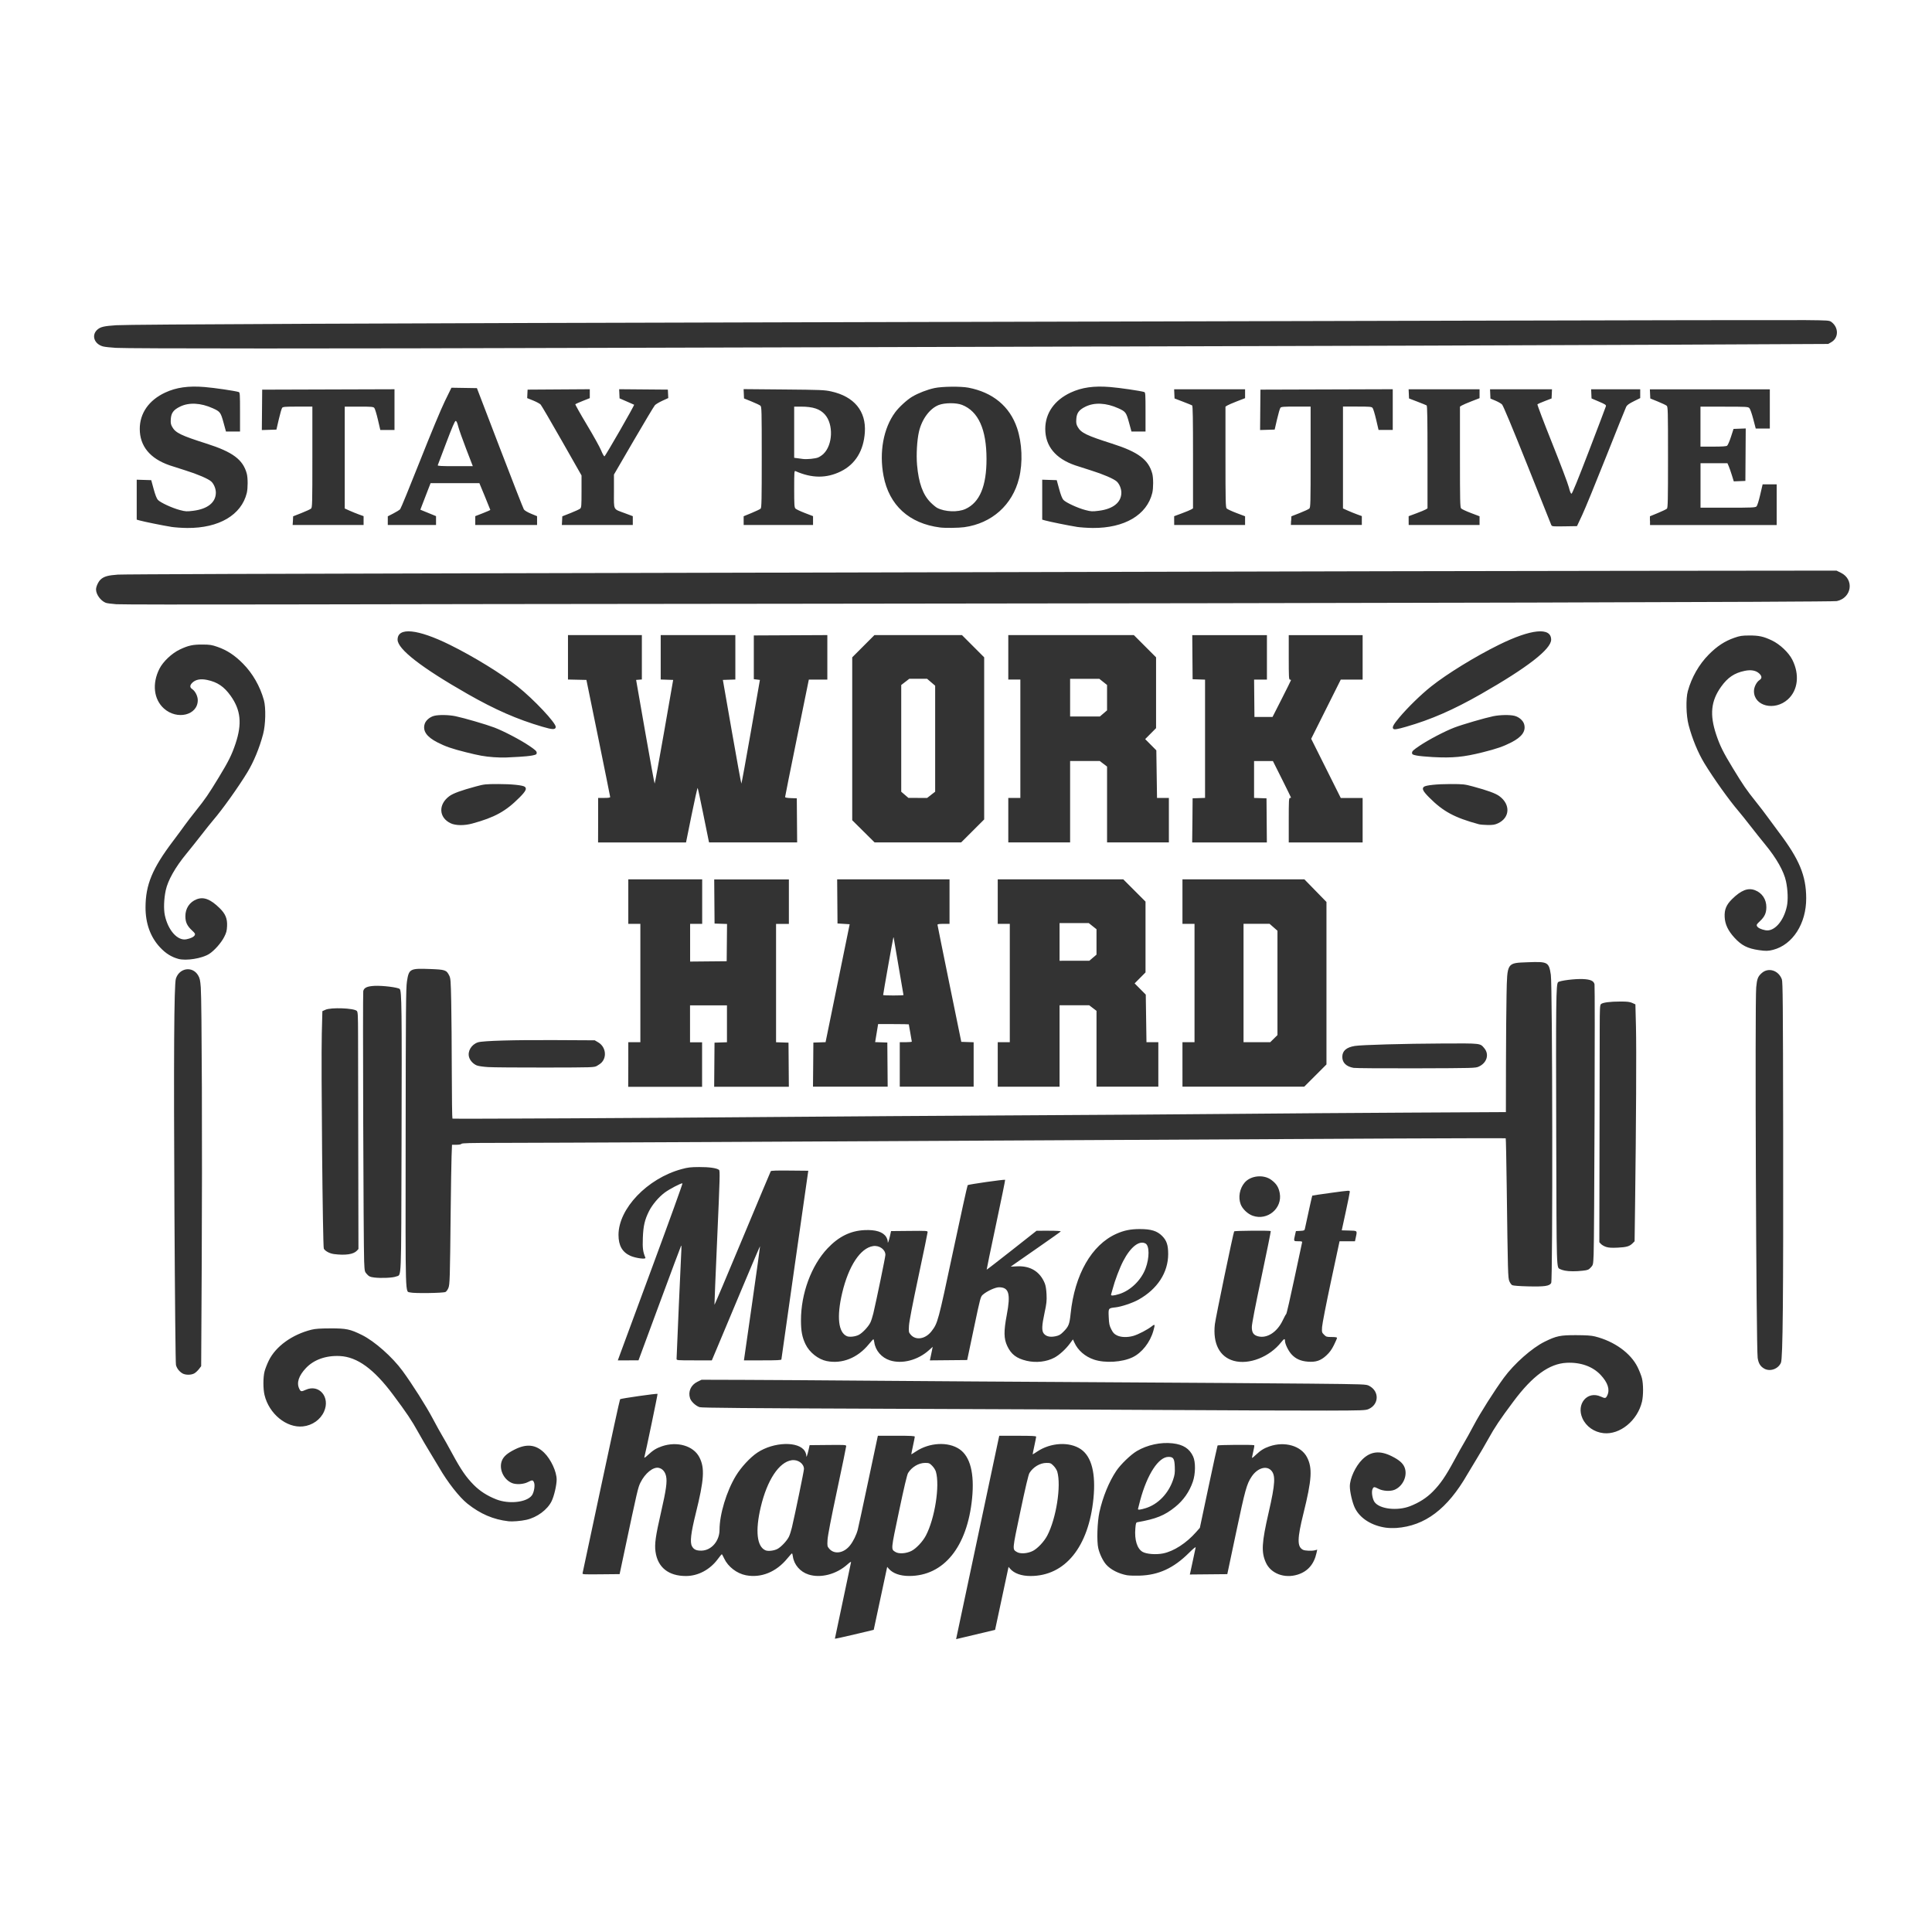<?xml version="1.0" encoding="UTF-8" standalone="no"?>
<svg
   xmlns:dc="http://purl.org/dc/elements/1.1/"
   xmlns:cc="http://creativecommons.org/ns#"
   xmlns:rdf="http://www.w3.org/1999/02/22-rdf-syntax-ns#"
   xmlns:svg="http://www.w3.org/2000/svg"
   xmlns="http://www.w3.org/2000/svg"
   id="svg909"
   version="1.1"
   viewBox="0 0 264.583 264.583"
   height="1000"
   width="1000">
  <defs
     id="defs903" />
  <g
     transform="translate(0,-32.417)"
     id="layer1">
    <path
       id="path1104"
       d="m 114.335,256.839 c 0,-0.047 2.115,-10.072 2.21,-10.476 0.024,-0.114 -0.153,-0.007 -0.482,0.29 -1.519,1.366 -3.672,1.926 -5.341,1.389 -1.144,-0.368 -1.989,-1.347 -2.141,-2.48 -0.028,-0.226 -0.086,-0.411 -0.123,-0.411 -0.037,0 -0.324,0.314 -0.638,0.697 -1.517,1.853 -3.583,2.693 -5.656,2.3 -1.249,-0.237 -2.464,-1.17 -2.987,-2.293 -0.152,-0.329 -0.302,-0.596 -0.33,-0.595 -0.028,0.002 -0.273,0.303 -0.544,0.669 -1.075,1.455 -2.704,2.32 -4.368,2.32 -2.388,0 -3.868,-1.184 -4.165,-3.333 -0.145,-1.048 0.007,-2.128 0.755,-5.392 0.702,-3.057 0.861,-4.194 0.692,-4.949 -0.139,-0.623 -0.503,-1.032 -1.012,-1.139 -0.755,-0.159 -1.866,0.739 -2.495,2.017 -0.339,0.688 -0.398,0.942 -2.253,9.698 l -0.602,2.839 -2.562,0.024 c -2.408,0.024 -2.559,0.017 -2.511,-0.155 0.024,-0.101 1.175,-5.479 2.549,-11.953 1.374,-6.474 2.539,-11.815 2.59,-11.869 0.095,-0.102 5.051,-0.809 5.129,-0.731 0.037,0.037 -1.634,8.062 -1.807,8.677 -0.039,0.139 0.124,0.036 0.498,-0.314 0.683,-0.639 1.135,-0.921 1.899,-1.184 2.096,-0.721 4.326,-0.071 5.135,1.497 0.76,1.473 0.659,3.056 -0.491,7.692 -0.67,2.7 -0.815,3.949 -0.522,4.493 0.246,0.456 0.6,0.62 1.306,0.607 1.352,-0.024 2.469,-1.314 2.47,-2.851 0,-2.121 0.956,-5.276 2.236,-7.392 0.716,-1.183 1.961,-2.527 2.95,-3.185 2.221,-1.477 5.649,-1.583 6.491,-0.202 0.107,0.176 0.199,0.437 0.203,0.579 0.007,0.237 0.014,0.241 0.096,0.052 0.049,-0.113 0.15,-0.485 0.225,-0.826 l 0.137,-0.62 2.504,-0.024 c 2.366,-0.024 2.504,-0.017 2.504,0.161 0,0.104 -0.564,2.834 -1.253,6.068 -0.818,3.839 -1.27,6.185 -1.302,6.761 -0.047,0.838 -0.036,0.898 0.224,1.206 0.699,0.831 2.003,0.632 2.85,-0.436 0.449,-0.565 0.881,-1.444 1.069,-2.177 0.087,-0.336 0.717,-3.26 1.401,-6.497 0.684,-3.237 1.268,-5.99 1.298,-6.118 l 0.054,-0.233 h 2.528 c 1.955,0 2.527,0.028 2.525,0.129 0,0.071 -0.114,0.64 -0.25,1.264 -0.136,0.624 -0.239,1.143 -0.229,1.154 0.01,0.01 0.285,-0.16 0.61,-0.378 1.863,-1.252 4.447,-1.389 6.003,-0.318 1.461,1.005 2.05,3.322 1.712,6.734 -0.658,6.645 -3.883,10.62 -8.616,10.62 -1.25,0 -2.243,-0.355 -2.798,-0.999 l -0.213,-0.248 -0.922,4.312 -0.922,4.312 -2.659,0.632 c -1.462,0.348 -2.659,0.61 -2.659,0.581 z m 10.488,-12.027 c 0.648,-0.329 1.538,-1.274 1.969,-2.092 1.232,-2.338 1.939,-6.849 1.374,-8.77 -0.067,-0.226 -0.296,-0.586 -0.51,-0.8 -0.359,-0.359 -0.436,-0.39 -0.974,-0.39 -0.871,0 -1.818,0.563 -2.324,1.382 -0.138,0.224 -0.552,1.974 -1.244,5.264 -1.126,5.353 -1.109,5.158 -0.487,5.55 0.459,0.29 1.471,0.223 2.195,-0.144 z m -18.366,-0.265 c 0.49,-0.25 1.28,-1.081 1.571,-1.652 0.12,-0.235 0.308,-0.811 0.419,-1.28 0.446,-1.895 1.654,-7.751 1.654,-8.02 0,-0.741 -0.828,-1.333 -1.685,-1.204 -1.737,0.261 -3.36,2.722 -4.234,6.421 -0.769,3.254 -0.53,5.42 0.654,5.919 0.354,0.149 1.143,0.06 1.622,-0.184 z m 24.536,12.078 c 0.14,-0.681 5.752,-27.143 5.8,-27.349 l 0.054,-0.233 h 2.528 c 1.955,0 2.527,0.028 2.525,0.129 0,0.071 -0.114,0.64 -0.251,1.264 -0.136,0.624 -0.239,1.144 -0.229,1.154 0.01,0.01 0.285,-0.16 0.61,-0.378 1.863,-1.252 4.447,-1.389 6.003,-0.318 1.461,1.005 2.05,3.322 1.712,6.734 -0.658,6.645 -3.883,10.62 -8.616,10.62 -1.25,0 -2.243,-0.355 -2.798,-0.999 l -0.213,-0.248 -0.922,4.312 -0.922,4.312 -2.669,0.635 -2.669,0.635 z m 10.453,-11.812 c 0.648,-0.329 1.538,-1.274 1.969,-2.092 1.232,-2.338 1.939,-6.849 1.374,-8.77 -0.067,-0.226 -0.296,-0.586 -0.51,-0.8 -0.359,-0.359 -0.436,-0.39 -0.974,-0.39 -0.871,0 -1.818,0.563 -2.324,1.382 -0.138,0.224 -0.552,1.974 -1.244,5.264 -1.126,5.353 -1.109,5.158 -0.487,5.55 0.459,0.29 1.471,0.223 2.195,-0.144 z m 12.926,3.337 c -1.186,-0.217 -2.285,-0.779 -2.896,-1.48 -0.432,-0.496 -0.883,-1.433 -1.067,-2.215 -0.226,-0.961 -0.142,-3.611 0.157,-4.964 0.459,-2.075 1.309,-4.152 2.309,-5.642 0.598,-0.891 1.975,-2.219 2.814,-2.715 1.428,-0.844 3.274,-1.242 4.897,-1.057 1.453,0.166 2.314,0.719 2.812,1.807 0.352,0.768 0.331,2.377 -0.044,3.459 -0.479,1.381 -1.281,2.527 -2.404,3.438 -1.45,1.175 -2.625,1.651 -5.175,2.098 -0.197,0.036 -0.229,0.129 -0.291,0.84 -0.137,1.576 0.243,2.802 1.001,3.228 0.539,0.303 1.836,0.399 2.795,0.208 1.462,-0.292 3.181,-1.401 4.517,-2.914 l 0.52,-0.589 1.185,-5.594 c 0.652,-3.077 1.21,-5.634 1.241,-5.683 0.058,-0.094 4.926,-0.128 5.019,-0.036 0.047,0.047 -0.014,0.376 -0.287,1.594 -0.049,0.219 0.017,0.183 0.492,-0.262 0.675,-0.635 1.128,-0.917 1.893,-1.18 2.096,-0.721 4.326,-0.071 5.135,1.497 0.76,1.473 0.659,3.056 -0.491,7.692 -0.857,3.455 -0.874,4.543 -0.077,4.97 0.284,0.152 1.25,0.189 1.693,0.065 l 0.272,-0.077 -0.095,0.438 c -0.338,1.557 -1.201,2.55 -2.592,2.983 -1.807,0.562 -3.673,-0.147 -4.348,-1.653 -0.645,-1.437 -0.574,-2.688 0.388,-6.881 0.904,-3.937 0.967,-5.106 0.313,-5.761 -0.676,-0.676 -1.889,-0.273 -2.654,0.88 -0.669,1.008 -0.875,1.75 -2.117,7.622 l -1.211,5.726 -2.567,0.024 -2.567,0.024 0.058,-0.234 c 0.031,-0.129 0.2,-0.908 0.373,-1.731 0.173,-0.823 0.338,-1.6 0.367,-1.725 0.036,-0.151 -0.282,0.104 -0.943,0.76 -2.078,2.061 -4.129,3.006 -6.698,3.085 -0.681,0.021 -1.459,-0.002 -1.728,-0.051 z m 2.525,-9.192 c 1.69,-0.522 3.122,-2.005 3.754,-3.886 0.229,-0.684 0.264,-0.943 0.234,-1.753 -0.043,-1.154 -0.187,-1.384 -0.862,-1.384 -1.362,0 -2.914,2.379 -3.874,5.937 -0.169,0.625 -0.307,1.171 -0.307,1.213 0,0.131 0.36,0.087 1.055,-0.128 z m 32.955,2.682 c -2.003,-0.273 -3.609,-1.287 -4.305,-2.718 -0.342,-0.703 -0.686,-2.169 -0.689,-2.937 -0.007,-1.095 0.78,-2.789 1.715,-3.705 1.137,-1.113 2.394,-1.25 4.021,-0.437 1.001,0.5 1.513,0.94 1.748,1.502 0.468,1.119 -0.187,2.603 -1.365,3.097 -0.559,0.234 -1.569,0.178 -2.154,-0.118 -0.648,-0.329 -0.714,-0.324 -0.87,0.054 -0.159,0.385 0.007,1.356 0.295,1.752 0.704,0.958 3.128,1.232 4.868,0.551 1.248,-0.489 2.254,-1.135 3.098,-1.987 1.042,-1.054 1.754,-2.089 2.918,-4.242 0.537,-0.994 1.161,-2.109 1.387,-2.478 0.226,-0.369 0.815,-1.434 1.309,-2.367 0.906,-1.711 2.804,-4.706 4.127,-6.513 1.405,-1.918 3.844,-4.076 5.572,-4.929 1.615,-0.797 2.136,-0.906 4.305,-0.901 1.438,0.007 2.082,0.048 2.606,0.179 2.648,0.664 4.887,2.281 5.836,4.215 0.234,0.477 0.498,1.153 0.586,1.502 0.202,0.799 0.205,2.365 0.007,3.212 -0.609,2.584 -3.015,4.555 -5.265,4.314 -1.283,-0.137 -2.388,-0.914 -2.888,-2.03 -0.885,-1.971 0.67,-3.816 2.512,-2.98 0.61,0.277 0.686,0.262 0.892,-0.172 0.377,-0.795 0.067,-1.748 -0.91,-2.792 -1.087,-1.162 -2.751,-1.756 -4.659,-1.663 -2.379,0.116 -4.655,1.77 -7.282,5.289 -1.871,2.507 -2.557,3.529 -3.449,5.143 -0.432,0.781 -1.151,2.013 -1.598,2.736 -0.447,0.724 -1.013,1.664 -1.258,2.09 -2.736,4.761 -5.815,7.085 -9.755,7.364 -0.398,0.024 -1.007,0.014 -1.354,-0.036 z m -120.226,-0.891 c -2.061,-0.235 -3.838,-0.996 -5.606,-2.401 -1.111,-0.883 -2.737,-2.959 -3.891,-4.966 -0.245,-0.426 -0.811,-1.366 -1.258,-2.09 -0.447,-0.724 -1.166,-1.955 -1.598,-2.736 -0.892,-1.614 -1.578,-2.636 -3.449,-5.143 -2.627,-3.52 -4.904,-5.173 -7.283,-5.289 -1.908,-0.093 -3.572,0.501 -4.659,1.663 -0.976,1.044 -1.287,1.997 -0.91,2.792 0.206,0.434 0.282,0.449 0.892,0.172 1.842,-0.836 3.397,1.008 2.512,2.98 -0.501,1.116 -1.605,1.892 -2.888,2.03 -2.251,0.241 -4.656,-1.73 -5.265,-4.314 -0.2,-0.847 -0.198,-2.413 0.007,-3.212 0.088,-0.349 0.352,-1.025 0.586,-1.502 0.949,-1.934 3.188,-3.551 5.836,-4.215 0.524,-0.131 1.168,-0.176 2.606,-0.179 2.169,-0.007 2.69,0.104 4.305,0.901 1.728,0.853 4.167,3.01 5.572,4.929 1.323,1.807 3.221,4.801 4.127,6.513 0.494,0.933 1.083,1.998 1.309,2.367 0.226,0.369 0.85,1.484 1.387,2.478 1.164,2.153 1.876,3.188 2.918,4.242 0.844,0.853 1.85,1.499 3.098,1.987 1.741,0.682 4.164,0.408 4.868,-0.551 0.291,-0.396 0.455,-1.367 0.296,-1.752 -0.157,-0.378 -0.223,-0.382 -0.87,-0.054 -0.585,0.297 -1.596,0.353 -2.154,0.119 -1.178,-0.494 -1.832,-1.978 -1.365,-3.097 0.235,-0.562 0.747,-1.002 1.748,-1.502 1.626,-0.813 2.884,-0.676 4.021,0.437 0.935,0.915 1.72,2.61 1.715,3.705 -0.007,0.768 -0.347,2.235 -0.689,2.937 -0.571,1.174 -1.993,2.226 -3.45,2.554 -0.743,0.167 -1.924,0.263 -2.466,0.202 z m 91.895,-15.227 c -8.206,-0.049 -26.257,-0.129 -40.114,-0.179 -19.086,-0.069 -25.289,-0.121 -25.588,-0.215 -0.522,-0.164 -1.165,-0.757 -1.315,-1.213 -0.3,-0.908 0.106,-1.826 1.001,-2.264 l 0.571,-0.279 5.799,0.017 c 3.19,0.01 11.003,0.062 17.364,0.114 6.36,0.053 20.718,0.147 31.905,0.21 11.187,0.062 23.849,0.148 28.136,0.191 7.722,0.077 7.8,0.08 8.225,0.302 1.415,0.738 1.362,2.556 -0.093,3.185 -0.406,0.175 -0.841,0.191 -5.705,0.204 -2.896,0.007 -11.98,-0.024 -20.186,-0.074 z M 24.961,220.485 c -0.424,-0.259 -0.744,-0.679 -0.863,-1.135 -0.058,-0.221 -0.143,-8.796 -0.209,-21.075 -0.113,-20.995 -0.051,-31.026 0.196,-31.824 0.462,-1.493 2.282,-1.768 3.048,-0.46 0.228,0.389 0.288,0.656 0.363,1.636 0.144,1.859 0.214,22.074 0.131,37.627 l -0.076,14.257 -0.296,0.388 c -0.163,0.213 -0.441,0.477 -0.62,0.585 -0.429,0.261 -1.249,0.263 -1.675,0.002 z m 216.667,-0.628 c -0.538,-0.292 -0.81,-0.729 -0.919,-1.476 -0.202,-1.376 -0.388,-48.662 -0.201,-50.743 0.106,-1.173 0.234,-1.502 0.768,-1.971 0.911,-0.799 2.29,-0.364 2.745,0.867 0.128,0.346 0.153,3.315 0.178,20.693 0.031,22.996 -0.045,31.222 -0.304,31.814 -0.372,0.852 -1.473,1.249 -2.268,0.817 z m -128.396,-1.04 c -1.176,-0.233 -2.387,-1.193 -2.924,-2.32 -0.458,-0.96 -0.616,-1.79 -0.617,-3.251 -0.007,-3.671 1.418,-7.524 3.642,-9.874 1.521,-1.607 3.122,-2.398 5.043,-2.493 1.549,-0.077 2.562,0.244 2.991,0.947 0.107,0.176 0.199,0.437 0.203,0.579 0.007,0.237 0.014,0.241 0.096,0.052 0.049,-0.113 0.15,-0.485 0.225,-0.826 l 0.137,-0.62 2.504,-0.024 c 2.366,-0.024 2.504,-0.017 2.504,0.161 0,0.104 -0.564,2.834 -1.253,6.068 -0.818,3.839 -1.27,6.185 -1.302,6.761 -0.047,0.838 -0.036,0.898 0.224,1.206 0.712,0.846 2.041,0.624 2.884,-0.481 0.837,-1.098 0.878,-1.249 2.922,-10.861 1.055,-4.962 1.96,-9.066 2.01,-9.121 0.097,-0.104 5.052,-0.809 5.13,-0.73 0.024,0.024 -0.541,2.797 -1.257,6.16 -0.717,3.363 -1.289,6.128 -1.272,6.145 0.017,0.017 1.562,-1.176 3.433,-2.65 l 3.402,-2.681 1.684,-9.1e-4 c 1.029,0 1.661,0.037 1.624,0.097 -0.031,0.054 -1.418,1.039 -3.078,2.189 -1.66,1.151 -3.187,2.213 -3.394,2.362 l -0.376,0.27 0.841,-0.043 c 1.842,-0.096 3.169,0.715 3.823,2.335 0.128,0.317 0.211,0.838 0.242,1.515 0.04,0.88 0,1.251 -0.272,2.507 -0.381,1.767 -0.407,2.463 -0.107,2.845 0.315,0.401 0.86,0.53 1.593,0.378 0.499,-0.103 0.684,-0.208 1.091,-0.615 0.722,-0.722 0.841,-1.019 0.992,-2.483 0.554,-5.358 2.876,-9.416 6.255,-10.932 1.052,-0.472 1.959,-0.656 3.228,-0.654 1.546,0.002 2.359,0.254 3.051,0.947 0.618,0.618 0.829,1.251 0.827,2.483 -0.007,2.535 -1.477,4.794 -4.073,6.243 -0.801,0.447 -2.319,0.957 -3.115,1.047 -1.02,0.115 -1.009,0.099 -0.954,1.341 0.041,0.925 0.089,1.154 0.349,1.667 0.24,0.474 0.395,0.642 0.762,0.827 0.559,0.282 1.457,0.309 2.282,0.069 0.662,-0.193 1.929,-0.853 2.488,-1.296 0.462,-0.366 0.489,-0.294 0.229,0.617 -0.453,1.589 -1.573,3.007 -2.855,3.619 -1.422,0.678 -3.75,0.818 -5.26,0.317 -1.225,-0.407 -2.219,-1.268 -2.702,-2.342 l -0.193,-0.43 -0.433,0.588 c -0.552,0.748 -1.422,1.541 -2.085,1.901 -1.075,0.583 -2.524,0.75 -3.829,0.443 -1.377,-0.325 -2.111,-0.883 -2.646,-2.014 -0.481,-1.016 -0.497,-2.025 -0.067,-4.288 0.546,-2.874 0.294,-3.766 -1.066,-3.766 -0.506,0 -1.636,0.517 -2.205,1.009 -0.323,0.279 -0.34,0.344 -1.24,4.619 l -0.913,4.336 -2.557,0.024 -2.557,0.024 0.054,-0.234 c 0.028,-0.129 0.118,-0.547 0.196,-0.929 l 0.141,-0.695 -0.521,0.469 c -1.515,1.362 -3.67,1.922 -5.338,1.386 -1.144,-0.368 -1.989,-1.347 -2.141,-2.48 -0.028,-0.226 -0.086,-0.411 -0.123,-0.411 -0.037,0 -0.324,0.314 -0.638,0.697 -1.525,1.862 -3.64,2.707 -5.739,2.293 z m 4.377,-3.594 c 0.49,-0.25 1.28,-1.081 1.571,-1.652 0.12,-0.235 0.308,-0.811 0.419,-1.28 0.446,-1.895 1.654,-7.751 1.654,-8.02 0,-0.741 -0.828,-1.333 -1.685,-1.204 -1.737,0.261 -3.36,2.722 -4.234,6.421 -0.769,3.254 -0.53,5.42 0.654,5.919 0.354,0.149 1.143,0.06 1.622,-0.184 z m 35.667,-5.589 c 1.546,-0.481 3.005,-1.897 3.604,-3.499 0.548,-1.464 0.543,-3.128 -0.01,-3.424 -0.861,-0.461 -2.056,0.482 -3.053,2.411 -0.49,0.947 -1.149,2.684 -1.43,3.771 -0.089,0.346 -0.19,0.699 -0.224,0.786 -0.086,0.222 0.301,0.207 1.112,-0.046 z m 15.679,9.143 c -1.935,-0.537 -2.881,-2.371 -2.583,-5.005 0.094,-0.832 2.525,-12.534 2.644,-12.726 0.056,-0.09 4.924,-0.128 5.013,-0.038 0.024,0.024 -0.545,2.85 -1.271,6.273 -0.852,4.017 -1.321,6.447 -1.323,6.855 -0.007,0.77 0.225,1.117 0.841,1.283 1.231,0.331 2.629,-0.568 3.39,-2.181 0.199,-0.421 0.413,-0.813 0.477,-0.869 0.063,-0.057 0.566,-2.241 1.117,-4.853 0.551,-2.612 1.025,-4.831 1.053,-4.93 0.045,-0.157 -0.024,-0.181 -0.523,-0.181 -0.648,0 -0.642,0.014 -0.436,-0.878 l 0.12,-0.516 0.586,-0.028 c 0.543,-0.028 0.591,-0.052 0.646,-0.31 0.527,-2.463 0.979,-4.487 1.008,-4.516 0.021,-0.021 1.185,-0.193 2.589,-0.385 2.536,-0.346 2.553,-0.347 2.548,-0.135 -0.002,0.117 -0.252,1.352 -0.554,2.743 l -0.549,2.53 1.018,0.028 c 1.152,0.031 1.111,-0.01 0.906,0.946 l -0.112,0.521 h -1.056 -1.056 l -1.176,5.498 c -0.646,3.024 -1.195,5.834 -1.218,6.244 -0.041,0.717 -0.028,0.757 0.271,1.058 0.289,0.289 0.368,0.313 1.044,0.313 0.504,0 0.731,0.038 0.731,0.125 0,0.069 -0.19,0.509 -0.423,0.979 -0.312,0.629 -0.585,1.003 -1.037,1.422 -0.771,0.713 -1.426,0.935 -2.522,0.852 -0.995,-0.075 -1.696,-0.392 -2.263,-1.022 -0.429,-0.477 -0.88,-1.413 -0.88,-1.826 0,-0.354 -0.128,-0.309 -0.514,0.178 -1.604,2.029 -4.417,3.133 -6.507,2.552 z M 84.917,217.867 c 0.171,-0.469 2.183,-5.916 4.472,-12.106 2.289,-6.19 4.122,-11.27 4.074,-11.289 -0.162,-0.063 -1.8,0.792 -2.447,1.279 -0.827,0.622 -1.686,1.64 -2.133,2.528 -0.588,1.167 -0.788,2.033 -0.848,3.67 -0.052,1.411 0.007,1.877 0.353,2.718 0.1,0.243 -1.335,0.057 -2.058,-0.268 -1.112,-0.499 -1.627,-1.406 -1.627,-2.867 0,-3.602 3.948,-7.725 8.622,-9.003 0.879,-0.24 1.24,-0.283 2.426,-0.288 1.38,-0.007 2.395,0.138 2.716,0.386 0.146,0.113 0.122,0.999 -0.243,9.262 -0.222,5.026 -0.393,9.173 -0.38,9.215 0.014,0.043 1.738,-4.03 3.832,-9.05 2.094,-5.02 3.84,-9.179 3.879,-9.243 0.05,-0.082 0.819,-0.108 2.604,-0.088 l 2.533,0.024 -1.839,12.855 c -1.012,7.07 -1.841,12.913 -1.843,12.984 -0.007,0.1 -0.587,0.129 -2.567,0.129 h -2.563 l 1.114,-7.77 c 0.613,-4.273 1.104,-7.805 1.091,-7.848 -0.014,-0.043 -1.204,2.745 -2.647,6.195 -1.444,3.451 -2.924,6.982 -3.29,7.848 l -0.665,1.575 h -2.414 c -2.388,0 -2.414,-0.002 -2.414,-0.218 0,-0.368 0.61,-14.245 0.657,-14.949 0.024,-0.363 0.007,-0.6 -0.038,-0.527 -0.045,0.073 -1.376,3.634 -2.958,7.913 l -2.876,7.78 -1.416,9e-4 -1.416,9.4e-4 0.311,-0.852 z m -28.725,-8.452 c -0.711,-0.202 -0.661,1.463 -0.64,-21.094 0.017,-17.717 0.041,-20.592 0.176,-21.482 0.267,-1.744 0.405,-1.82 3.133,-1.718 2.12,0.08 2.272,0.131 2.66,0.894 0.188,0.371 0.212,0.688 0.273,3.607 0.037,1.76 0.071,6.067 0.078,9.571 0.007,3.503 0.046,6.391 0.088,6.417 0.094,0.057 28.333,-0.089 45.663,-0.237 6.957,-0.059 21.407,-0.155 32.112,-0.212 10.705,-0.058 24.04,-0.149 29.633,-0.203 5.594,-0.054 16.176,-0.131 23.516,-0.17 l 13.345,-0.071 0.01,-6.411 c 0.007,-3.526 0.041,-7.851 0.078,-9.611 0.094,-4.514 0.014,-4.391 2.933,-4.501 2.728,-0.102 2.867,-0.024 3.133,1.718 0.228,1.491 0.276,41.784 0.051,42.206 -0.226,0.422 -0.894,0.52 -3.174,0.465 -1.177,-0.028 -2.035,-0.094 -2.168,-0.166 -0.121,-0.065 -0.297,-0.311 -0.391,-0.547 -0.19,-0.474 -0.204,-0.99 -0.36,-13.029 -0.046,-3.565 -0.107,-6.505 -0.136,-6.534 -0.05,-0.05 -18.874,0.028 -61.722,0.267 -32.981,0.181 -70.699,0.359 -76.097,0.359 -3.976,0 -5.129,0.028 -5.194,0.129 -0.051,0.079 -0.316,0.129 -0.686,0.129 h -0.604 l -0.06,1.575 c -0.031,0.866 -0.088,4.223 -0.122,7.46 -0.099,9.419 -0.119,10.09 -0.314,10.577 -0.094,0.234 -0.269,0.48 -0.39,0.545 -0.289,0.157 -4.313,0.215 -4.827,0.069 z m -4.937,-2.047 c -0.576,-0.071 -0.708,-0.13 -0.994,-0.442 -0.33,-0.36 -0.33,-0.361 -0.393,-1.795 -0.093,-2.129 -0.205,-36.603 -0.121,-36.988 0.102,-0.463 0.536,-0.663 1.552,-0.715 1.095,-0.056 3.221,0.209 3.44,0.429 0.277,0.277 0.304,2.578 0.252,21.178 -0.054,19.413 0.007,17.884 -0.729,18.192 -0.443,0.185 -2.045,0.261 -3.008,0.142 z m 163.059,-0.941 c -0.238,-0.047 -0.529,-0.137 -0.645,-0.199 -0.525,-0.281 -0.496,0.689 -0.548,-18.123 -0.052,-18.6 -0.024,-20.901 0.252,-21.178 0.22,-0.22 2.346,-0.485 3.44,-0.429 1.017,0.052 1.451,0.252 1.552,0.715 0.085,0.385 -0.024,34.859 -0.121,36.988 -0.062,1.43 -0.063,1.436 -0.389,1.791 -0.294,0.32 -0.403,0.365 -1.098,0.445 -0.939,0.108 -1.863,0.105 -2.445,-0.01 z M 45.75,204.16 c -0.597,-0.077 -1.185,-0.385 -1.404,-0.736 C 44.196,203.184 43.961,178.219 44.069,173.974 l 0.079,-3.082 0.427,-0.193 c 0.757,-0.344 3.903,-0.225 4.29,0.161 0.142,0.143 0.165,0.572 0.171,3.232 0.007,1.687 0.017,8.987 0.028,16.222 l 0.024,13.154 -0.23,0.245 c -0.454,0.483 -1.574,0.645 -3.107,0.448 z m 174.207,-0.978 c -0.259,-0.084 -0.574,-0.263 -0.701,-0.398 l -0.231,-0.246 0.024,-13.154 c 0.014,-7.235 0.024,-14.534 0.028,-16.222 0.007,-2.66 0.028,-3.09 0.171,-3.232 0.221,-0.221 1.235,-0.356 2.675,-0.355 0.941,0 1.276,0.041 1.614,0.194 l 0.427,0.193 0.078,3.082 c 0.074,2.94 0.021,13.495 -0.121,24.328 l -0.067,5.035 -0.269,0.271 c -0.417,0.421 -0.831,0.543 -2.041,0.601 -0.827,0.04 -1.241,0.014 -1.589,-0.098 z m -48.403,-4.272 c -0.683,-0.244 -1.396,-0.921 -1.642,-1.56 -0.367,-0.953 -0.151,-2.163 0.529,-2.968 0.829,-0.981 2.6,-1.165 3.662,-0.381 0.691,0.511 0.998,0.991 1.152,1.799 0.396,2.086 -1.68,3.83 -3.701,3.109 z M 86.044,178.192 v -3.046 h 0.826 0.826 v -8.105 -8.105 h -0.826 -0.826 v -3.046 -3.046 h 5.059 5.059 v 3.046 3.046 h -0.826 -0.826 v 2.583 2.583 l 2.504,-0.024 2.504,-0.024 0.024,-2.551 0.024,-2.551 -0.854,-0.028 -0.854,-0.028 -0.024,-3.02 -0.024,-3.02 h 5.113 5.113 v 3.046 3.046 h -0.878 -0.878 v 8.101 8.101 l 0.852,0.028 0.852,0.028 0.024,3.02 0.024,3.02 h -5.114 -5.114 l 0.024,-3.02 0.024,-3.02 0.852,-0.028 0.852,-0.028 v -2.526 -2.525 H 97.028 94.498 v 2.53 2.53 h 0.826 0.826 v 3.046 3.046 H 91.091 86.031 Z m 25.321,0.024 0.024,-3.02 0.836,-0.028 0.836,-0.028 0.637,-3.119 c 0.35,-1.716 1.093,-5.35 1.65,-8.076 l 1.013,-4.956 -0.833,-0.052 -0.833,-0.052 -0.024,-3.02 -0.024,-3.02 h 7.694 7.694 v 3.046 3.046 h -0.826 c -0.595,0 -0.825,0.036 -0.821,0.129 0.007,0.071 0.737,3.707 1.632,8.079 l 1.627,7.951 0.846,0.028 0.846,0.028 v 3.042 3.042 h -5.059 -5.059 v -3.046 -3.046 h 0.826 c 0.454,0 0.825,-0.036 0.824,-0.077 0,-0.043 -0.094,-0.585 -0.207,-1.205 -0.113,-0.62 -0.205,-1.143 -0.205,-1.162 0,-0.017 -0.945,-0.036 -2.101,-0.036 h -2.101 l -0.204,1.235 -0.204,1.235 0.834,0.028 0.834,0.028 0.024,3.02 0.024,3.02 h -5.114 -5.114 z m 12.366,-9.529 c 0,-0.028 -0.302,-1.793 -0.671,-3.916 -0.369,-2.123 -0.671,-3.894 -0.671,-3.937 0,-0.042 -0.021,-0.057 -0.046,-0.028 -0.038,0.038 -1.399,7.706 -1.399,7.883 0,0.028 0.627,0.056 1.394,0.056 0.767,0 1.394,-0.024 1.394,-0.056 z m 12.907,9.503 v -3.046 h 0.826 0.826 v -8.105 -8.105 h -0.826 -0.826 v -3.046 -3.046 h 8.597 8.597 l 1.522,1.524 1.522,1.524 v 4.849 4.849 l -0.746,0.751 -0.746,0.751 0.763,0.769 0.763,0.769 0.048,3.258 0.048,3.258 h 0.812 0.812 v 3.046 3.046 h -4.233 -4.233 v -5.193 -5.193 l -0.502,-0.383 -0.502,-0.383 h -2.028 -2.028 v 5.576 5.576 h -4.233 -4.233 z m 13.036,-14.619 0.49,-0.42 v -1.738 -1.738 l -0.53,-0.422 -0.53,-0.422 h -2 -2 v 2.581 2.581 l 2.039,-0.001 2.039,-10e-4 0.49,-0.42 z m 12.261,14.619 v -3.046 h 0.826 0.826 v -8.105 -8.105 h -0.826 -0.826 v -3.046 -3.046 h 8.35 8.349 l 1.511,1.548 1.511,1.548 v 11.127 11.127 l -1.524,1.522 -1.524,1.522 h -8.336 -8.336 z m 12.516,-3.533 0.494,-0.487 v -7.146 -7.146 l -0.54,-0.473 -0.54,-0.473 h -1.783 -1.783 v 8.105 8.105 h 1.829 1.829 z m 10.912,4.002 c -0.999,-0.181 -1.538,-0.707 -1.538,-1.502 0,-0.827 0.553,-1.31 1.717,-1.5 0.908,-0.148 6.751,-0.312 12.015,-0.336 5.312,-0.024 5.131,-0.046 5.714,0.648 0.707,0.84 0.355,2.013 -0.755,2.516 -0.458,0.207 -0.643,0.212 -8.573,0.236 -4.458,0.014 -8.319,-0.014 -8.58,-0.062 z m -118.524,-0.106 c -0.664,-0.042 -1.347,-0.142 -1.549,-0.229 -0.499,-0.215 -0.907,-0.654 -1.049,-1.128 -0.242,-0.805 0.318,-1.743 1.213,-2.034 0.663,-0.216 4.892,-0.337 10.626,-0.305 l 5.369,0.028 0.481,0.283 c 0.988,0.581 1.219,1.94 0.468,2.748 -0.124,0.133 -0.411,0.342 -0.638,0.465 -0.41,0.221 -0.463,0.222 -7.073,0.234 -3.663,0.007 -7.194,-0.021 -7.847,-0.063 z m -42.425,-14.821 c -0.962,-0.268 -1.729,-0.753 -2.501,-1.579 -1.315,-1.408 -1.99,-3.279 -1.983,-5.491 0.01,-3.087 0.931,-5.306 3.748,-9.035 0.601,-0.795 1.32,-1.769 1.599,-2.164 0.279,-0.395 0.992,-1.324 1.585,-2.065 1.255,-1.569 1.678,-2.185 3.086,-4.497 1.346,-2.21 1.797,-3.117 2.305,-4.637 0.915,-2.736 0.724,-4.608 -0.666,-6.556 -0.906,-1.269 -1.812,-1.881 -3.222,-2.176 -0.877,-0.183 -1.551,-0.063 -2.001,0.358 -0.381,0.356 -0.398,0.664 -0.05,0.892 0.42,0.276 0.77,0.968 0.77,1.524 0,2.063 -2.835,2.757 -4.638,1.136 -1.394,-1.253 -1.638,-3.401 -0.617,-5.432 0.494,-0.982 1.696,-2.121 2.791,-2.642 1.166,-0.555 1.791,-0.691 3.136,-0.682 0.988,0.007 1.253,0.048 2.033,0.321 1.302,0.455 2.348,1.143 3.491,2.296 1.321,1.334 2.336,3.108 2.859,4.997 0.288,1.041 0.236,3.351 -0.106,4.647 -0.496,1.885 -1.287,3.804 -2.156,5.233 -1.245,2.046 -3.41,5.079 -4.679,6.557 -0.293,0.341 -1.018,1.247 -1.612,2.013 -0.594,0.767 -1.522,1.932 -2.064,2.59 -1.526,1.855 -2.536,3.644 -2.826,5.008 -0.252,1.185 -0.3,2.573 -0.119,3.423 0.438,2.053 1.735,3.506 2.929,3.282 0.592,-0.111 1.033,-0.323 1.158,-0.556 0.097,-0.181 0.047,-0.27 -0.364,-0.654 -0.677,-0.633 -0.909,-1.125 -0.914,-1.942 -0.007,-1.078 0.582,-1.961 1.556,-2.333 0.962,-0.368 1.898,-0.002 3.148,1.228 0.78,0.767 1.052,1.427 1.006,2.434 -0.028,0.662 -0.097,0.919 -0.39,1.495 -0.415,0.817 -1.347,1.873 -2.055,2.327 -0.977,0.627 -3.171,0.979 -4.24,0.68 z m 216.461,-1.196 c -1.558,-0.227 -2.375,-0.642 -3.344,-1.7 -0.881,-0.961 -1.297,-1.843 -1.343,-2.846 -0.046,-1.007 0.227,-1.666 1.006,-2.434 1.25,-1.231 2.186,-1.595 3.148,-1.228 0.975,0.372 1.564,1.256 1.556,2.333 -0.007,0.817 -0.237,1.309 -0.914,1.942 -0.411,0.384 -0.46,0.473 -0.364,0.654 0.125,0.233 0.566,0.445 1.158,0.556 1.194,0.224 2.491,-1.23 2.929,-3.282 0.182,-0.85 0.133,-2.238 -0.119,-3.423 -0.29,-1.363 -1.3,-3.153 -2.826,-5.008 -0.541,-0.658 -1.47,-1.824 -2.064,-2.59 -0.594,-0.767 -1.319,-1.673 -1.612,-2.013 -1.27,-1.477 -3.435,-4.511 -4.679,-6.557 -0.869,-1.429 -1.66,-3.348 -2.156,-5.233 -0.341,-1.296 -0.394,-3.606 -0.106,-4.647 0.522,-1.889 1.538,-3.663 2.859,-4.997 1.142,-1.153 2.188,-1.841 3.491,-2.296 0.781,-0.272 1.046,-0.315 2.033,-0.321 1.344,-0.007 1.97,0.127 3.136,0.682 1.095,0.521 2.297,1.659 2.791,2.642 1.021,2.031 0.776,4.178 -0.617,5.432 -1.803,1.621 -4.638,0.927 -4.638,-1.136 0,-0.556 0.35,-1.249 0.77,-1.524 0.348,-0.228 0.331,-0.536 -0.05,-0.892 -0.45,-0.421 -1.124,-0.541 -2.001,-0.358 -1.41,0.295 -2.316,0.907 -3.222,2.176 -1.39,1.948 -1.58,3.82 -0.666,6.556 0.508,1.52 0.959,2.427 2.305,4.637 1.408,2.312 1.831,2.928 3.086,4.497 0.593,0.741 1.306,1.67 1.585,2.065 0.279,0.395 0.999,1.369 1.599,2.164 2.817,3.729 3.737,5.947 3.748,9.035 0.014,3.475 -1.842,6.37 -4.528,7.07 -0.661,0.172 -1.015,0.18 -1.953,0.043 z M 81.914,144.737 v -3.046 h 0.826 c 0.594,0 0.825,-0.036 0.822,-0.129 -0.007,-0.071 -0.735,-3.707 -1.629,-8.08 l -1.625,-7.95 -1.262,-0.028 -1.262,-0.028 v -3.043 -3.043 h 5.059 5.059 v 3.04 3.04 l -0.393,0.031 -0.393,0.031 1.24,7.099 c 0.682,3.904 1.266,7.099 1.298,7.099 0.031,0 0.615,-3.194 1.297,-7.099 l 1.238,-7.099 -0.853,-0.028 -0.853,-0.028 v -3.042 -3.042 h 5.111 5.111 v 3.042 3.042 l -0.855,0.028 -0.855,0.028 1.24,7.099 c 0.682,3.904 1.266,7.099 1.297,7.099 0.028,0 0.615,-3.194 1.297,-7.099 l 1.24,-7.099 -0.417,-0.052 -0.417,-0.052 v -2.994 -2.994 l 5.034,-0.024 5.034,-0.024 v 3.047 3.047 h -1.267 -1.267 l -1.625,7.976 c -0.894,4.387 -1.625,8.032 -1.624,8.101 0,0.084 0.262,0.134 0.801,0.155 l 0.8,0.028 0.024,3.02 0.024,3.02 h -6.031 -6.031 l -0.054,-0.232 c -0.028,-0.128 -0.366,-1.789 -0.749,-3.691 -0.382,-1.902 -0.725,-3.493 -0.761,-3.534 -0.036,-0.042 -0.409,1.62 -0.829,3.691 l -0.763,3.767 h -6.023 -6.023 z m 36.327,1.527 -1.531,-1.519 v -11.154 -11.155 l 1.522,-1.524 1.522,-1.524 h 5.991 5.991 l 1.522,1.524 1.522,1.524 v 11.1 11.1 l -1.576,1.573 -1.576,1.573 h -5.928 -5.928 z m 9.275,-4.999 0.552,-0.426 v -7.259 -7.259 l -0.553,-0.473 -0.553,-0.473 h -1.218 -1.218 l -0.552,0.426 -0.552,0.426 v 7.308 7.308 l 0.49,0.42 0.49,0.42 1.281,0.007 1.281,0.007 0.552,-0.426 z m 10.567,3.472 v -3.046 h 0.826 0.826 v -8.105 -8.105 h -0.826 -0.826 v -3.046 -3.046 h 8.597 8.597 l 1.522,1.524 1.522,1.524 v 4.849 4.849 l -0.746,0.751 -0.746,0.751 0.763,0.769 0.763,0.769 0.048,3.258 0.048,3.258 h 0.812 0.812 v 3.046 3.046 h -4.233 -4.233 v -5.193 -5.193 l -0.502,-0.383 -0.502,-0.383 h -2.028 -2.028 v 5.576 5.576 h -4.233 -4.233 z m 13.036,-14.619 0.49,-0.42 v -1.738 -1.738 l -0.53,-0.422 -0.53,-0.422 h -2 -2 v 2.581 2.581 l 2.039,-0.001 2.039,-0.001 0.49,-0.42 z m 12.182,14.645 0.024,-3.02 0.852,-0.028 0.852,-0.028 v -8.097 -8.097 l -0.852,-0.028 -0.852,-0.028 -0.024,-3.02 -0.024,-3.02 h 5.113 5.113 v 3.046 3.046 h -0.879 -0.879 l 0.024,2.555 0.024,2.556 h 1.239 1.239 l 1.26,-2.478 c 0.693,-1.363 1.262,-2.513 1.265,-2.556 0.002,-0.042 -0.065,-0.078 -0.15,-0.078 -0.134,0 -0.155,-0.407 -0.155,-3.046 v -3.046 h 5.059 5.059 v 3.046 3.046 h -1.497 -1.497 l -2.026,4.052 -2.026,4.052 2.026,4.054 2.026,4.054 h 1.497 1.497 v 3.046 3.046 h -5.059 -5.059 v -3.046 c 0,-2.639 0.021,-3.046 0.155,-3.046 0.085,0 0.155,-0.024 0.155,-0.053 0,-0.028 -0.558,-1.167 -1.239,-2.53 L 174.321,136.64 h -1.29 -1.29 v 2.526 2.525 l 0.852,0.028 0.852,0.028 0.024,3.02 0.024,3.02 h -5.114 -5.114 z m -101.574,0.403 c -1.648,-0.767 -1.735,-2.594 -0.178,-3.727 0.52,-0.379 1.616,-0.778 3.603,-1.315 1.159,-0.313 1.319,-0.33 3.081,-0.333 1.819,-0.002 3.374,0.158 3.64,0.375 0.306,0.251 0.133,0.602 -0.723,1.462 -1.887,1.898 -3.403,2.733 -6.477,3.571 -1.092,0.297 -2.265,0.285 -2.946,-0.031 z m 140.786,0.126 c -3.323,-0.902 -4.875,-1.74 -6.789,-3.664 -0.856,-0.861 -1.029,-1.211 -0.723,-1.462 0.265,-0.217 1.82,-0.377 3.64,-0.375 1.762,0.002 1.922,0.021 3.081,0.333 1.988,0.537 3.083,0.936 3.603,1.315 1.557,1.133 1.469,2.96 -0.178,3.727 -0.421,0.196 -0.68,0.239 -1.395,0.233 -0.483,-0.007 -1.04,-0.053 -1.239,-0.106 z m -134.899,-9.179 c -1.265,-0.093 -1.959,-0.217 -3.82,-0.682 -1.888,-0.471 -2.797,-0.786 -3.891,-1.347 -1.474,-0.756 -2.033,-1.56 -1.747,-2.515 0.147,-0.492 0.705,-0.97 1.308,-1.122 0.644,-0.162 1.994,-0.138 2.915,0.052 1.161,0.24 4.218,1.131 5.318,1.551 1.303,0.497 3.555,1.677 4.783,2.506 0.83,0.561 1.02,0.736 1.02,0.944 0,0.229 -0.063,0.268 -0.619,0.38 -0.341,0.068 -1.154,0.151 -1.807,0.183 -0.653,0.031 -1.466,0.073 -1.807,0.092 -0.341,0.017 -1.084,0 -1.652,-0.042 z m 128.601,-0.017 c -0.88,-0.047 -1.879,-0.143 -2.22,-0.212 -0.556,-0.115 -0.62,-0.155 -0.62,-0.383 0,-0.208 0.19,-0.383 1.02,-0.944 1.229,-0.829 3.48,-2.009 4.783,-2.506 1.1,-0.42 4.157,-1.311 5.318,-1.551 0.921,-0.19 2.271,-0.214 2.915,-0.052 0.603,0.152 1.161,0.63 1.308,1.122 0.286,0.955 -0.272,1.76 -1.747,2.515 -1.092,0.56 -1.997,0.873 -3.9,1.351 -2.636,0.662 -4.121,0.805 -6.857,0.66 z M 74.273,131.94 c -3.469,-1.019 -6.45,-2.325 -10.222,-4.476 -6.328,-3.609 -9.602,-6.148 -9.602,-7.446 0,-1.748 2.751,-1.474 7.176,0.714 3.247,1.605 7.081,3.963 9.254,5.69 2.218,1.763 5.286,5.027 5.229,5.562 -0.04,0.378 -0.432,0.368 -1.834,-0.044 z M 190.811,132.225 c -0.197,-0.197 0.017,-0.599 0.848,-1.583 1.156,-1.371 2.954,-3.121 4.337,-4.22 2.173,-1.727 6.007,-4.085 9.254,-5.69 4.425,-2.188 7.176,-2.461 7.176,-0.714 0,1.298 -3.275,3.837 -9.602,7.446 -3.803,2.169 -6.84,3.495 -10.254,4.478 -1.214,0.349 -1.625,0.416 -1.758,0.283 z M 15.884,115.159 c -0.625,-0.046 -1.255,-0.131 -1.4,-0.189 -0.701,-0.28 -1.332,-1.147 -1.332,-1.829 0,-0.397 0.311,-1.071 0.629,-1.363 0.454,-0.417 1.016,-0.576 2.361,-0.669 0.71,-0.049 23.082,-0.131 49.716,-0.182 26.634,-0.051 66.244,-0.14 88.023,-0.198 21.778,-0.057 52.654,-0.119 68.611,-0.137 l 29.014,-0.031 0.599,0.294 c 1.861,0.914 1.497,3.44 -0.559,3.88 -0.605,0.13 -63.624,0.29 -142.374,0.363 -27.741,0.024 -59.825,0.069 -71.296,0.096 -11.471,0.024 -21.368,0.014 -21.993,-0.031 z m 7.537,-10.596 c -1.011,-0.156 -3.689,-0.698 -4.311,-0.873 l -0.387,-0.109 v -2.735 -2.735 l 0.994,0.031 0.994,0.031 0.331,1.214 c 0.22,0.807 0.415,1.305 0.581,1.487 0.338,0.369 1.951,1.116 3.005,1.391 0.791,0.207 0.936,0.215 1.836,0.103 1.975,-0.245 3.097,-1.148 3.097,-2.491 0,-0.535 -0.271,-1.189 -0.629,-1.518 -0.404,-0.371 -1.893,-1.011 -3.548,-1.525 -0.852,-0.264 -1.828,-0.578 -2.168,-0.696 -2.682,-0.931 -4.076,-2.636 -4.076,-4.985 0,-2.145 1.252,-3.935 3.477,-4.972 1.525,-0.711 3.178,-0.944 5.406,-0.762 1.314,0.107 4.167,0.525 4.666,0.684 0.166,0.053 0.181,0.276 0.181,2.735 v 2.678 h -0.962 -0.962 l -0.336,-1.228 c -0.382,-1.394 -0.467,-1.509 -1.459,-1.957 -1.661,-0.75 -3.27,-0.831 -4.499,-0.226 -0.898,0.442 -1.208,0.863 -1.262,1.71 -0.036,0.536 6.9e-5,0.724 0.196,1.073 0.452,0.804 1.203,1.17 4.69,2.279 3.598,1.145 5.002,2.192 5.52,4.116 0.158,0.586 0.157,1.997 0,2.648 -0.734,3.012 -3.815,4.823 -8.151,4.791 -0.71,-0.004 -1.709,-0.074 -2.22,-0.152 z m 105.318,0.092 c -4.238,-0.545 -6.978,-3.046 -7.741,-7.068 -0.616,-3.246 -0.014,-6.531 1.593,-8.704 0.536,-0.725 1.636,-1.731 2.349,-2.149 0.854,-0.5 2.045,-0.96 3.042,-1.174 1.03,-0.221 3.595,-0.251 4.629,-0.054 3.343,0.638 5.662,2.553 6.666,5.506 0.702,2.063 0.811,4.753 0.281,6.899 -0.904,3.658 -3.724,6.178 -7.501,6.703 -0.757,0.105 -2.637,0.129 -3.318,0.041 z m 3.48,-2.535 c 1.949,-0.892 2.887,-3.127 2.882,-6.864 -0.007,-4.051 -1.118,-6.51 -3.345,-7.389 -0.798,-0.315 -2.382,-0.306 -3.206,0.017 -1.226,0.483 -2.304,1.939 -2.699,3.646 -0.27,1.164 -0.384,3.152 -0.262,4.556 0.214,2.465 0.797,4.082 1.852,5.137 0.32,0.32 0.73,0.659 0.912,0.753 1.062,0.549 2.836,0.615 3.866,0.143 z m 15.208,2.443 c -1.011,-0.156 -3.689,-0.698 -4.311,-0.873 l -0.387,-0.109 v -2.735 -2.735 l 0.994,0.031 0.994,0.031 0.331,1.214 c 0.22,0.807 0.415,1.305 0.581,1.487 0.338,0.369 1.951,1.115 3.005,1.391 0.791,0.207 0.936,0.215 1.836,0.103 1.975,-0.245 3.097,-1.148 3.097,-2.491 0,-0.535 -0.271,-1.189 -0.629,-1.518 -0.404,-0.371 -1.893,-1.011 -3.548,-1.525 -0.852,-0.264 -1.828,-0.578 -2.168,-0.696 -2.682,-0.931 -4.076,-2.636 -4.076,-4.985 0,-2.145 1.252,-3.935 3.477,-4.972 1.526,-0.711 3.178,-0.944 5.406,-0.762 1.314,0.107 4.167,0.525 4.666,0.684 0.166,0.053 0.181,0.276 0.181,2.735 v 2.678 h -0.962 -0.962 l -0.336,-1.228 c -0.382,-1.394 -0.467,-1.509 -1.459,-1.957 -1.661,-0.75 -3.27,-0.83 -4.499,-0.226 -0.898,0.442 -1.208,0.863 -1.262,1.71 -0.036,0.536 0,0.724 0.196,1.073 0.452,0.804 1.203,1.169 4.69,2.279 3.598,1.145 5.002,2.192 5.52,4.116 0.158,0.586 0.157,1.997 -0.002,2.647 -0.734,3.012 -3.815,4.823 -8.151,4.791 -0.71,-0.007 -1.709,-0.074 -2.22,-0.152 z m 65.026,-0.222 c -0.038,-0.101 -1.519,-3.807 -3.289,-8.237 -2.097,-5.245 -3.305,-8.139 -3.464,-8.297 -0.134,-0.134 -0.547,-0.371 -0.916,-0.525 l -0.671,-0.281 -0.028,-0.636 -0.028,-0.636 h 4.243 4.243 l -0.028,0.628 -0.028,0.628 -0.929,0.358 c -0.511,0.197 -0.966,0.395 -1.011,0.44 -0.045,0.045 0.856,2.423 2.002,5.286 1.146,2.863 2.182,5.6 2.302,6.082 0.145,0.582 0.267,0.878 0.363,0.878 0.097,0 0.9,-1.969 2.402,-5.885 1.241,-3.237 2.281,-5.978 2.31,-6.092 0.045,-0.177 -0.09,-0.268 -0.957,-0.638 l -1.01,-0.432 -0.028,-0.627 -0.028,-0.627 h 3.361 3.361 v 0.603 0.603 l -0.878,0.435 c -0.641,0.318 -0.921,0.519 -1.039,0.747 -0.089,0.172 -1.318,3.23 -2.732,6.795 -1.414,3.565 -2.894,7.174 -3.29,8.02 l -0.72,1.538 -1.714,0.028 c -1.561,0.024 -1.72,0.014 -1.784,-0.155 z m -172.336,-0.622 0.028,-0.594 1.136,-0.447 c 0.625,-0.246 1.217,-0.52 1.316,-0.61 0.168,-0.152 0.181,-0.622 0.181,-7.065 v -6.902 h -2.001 c -1.686,0 -2.022,0.024 -2.134,0.161 -0.073,0.088 -0.281,0.797 -0.461,1.575 l -0.327,1.414 -0.999,0.031 -0.999,0.031 0.024,-2.766 0.024,-2.766 9.06,-0.028 9.06,-0.028 v 2.788 2.788 H 53.054 52.082 L 51.752,89.884 C 51.57,89.103 51.349,88.383 51.262,88.283 51.122,88.123 50.882,88.103 49.158,88.103 h -1.946 v 6.976 6.976 l 0.645,0.29 c 0.355,0.16 0.936,0.395 1.291,0.524 l 0.645,0.233 v 0.606 0.606 h -4.858 -4.858 z m 12.99,0 3.46e-4,-0.594 0.761,-0.391 c 0.419,-0.215 0.839,-0.477 0.934,-0.582 0.095,-0.105 1.31,-3.065 2.7,-6.579 1.513,-3.823 2.888,-7.125 3.424,-8.223 l 0.897,-1.835 1.744,0.028 1.744,0.028 3.134,8.179 c 1.723,4.499 3.208,8.292 3.298,8.43 0.101,0.154 0.483,0.383 0.986,0.59 l 0.821,0.339 v 0.601 0.601 h -4.233 -4.233 v -0.604 -0.604 l 1.033,-0.402 c 0.568,-0.221 1.031,-0.426 1.029,-0.454 0,-0.028 -0.339,-0.865 -0.75,-1.859 L 65.649,98.582 H 62.309 58.968 l -0.461,1.187 c -0.254,0.653 -0.569,1.472 -0.701,1.819 l -0.24,0.632 1.074,0.44 1.074,0.44 v 0.607 0.607 h -3.304 -3.304 v -0.594 z m 10.738,-9.809 c -0.498,-1.292 -0.991,-2.686 -1.095,-3.098 -0.132,-0.522 -0.238,-0.749 -0.348,-0.749 -0.113,0 -0.482,0.857 -1.281,2.969 -0.618,1.633 -1.145,3.027 -1.172,3.098 -0.038,0.101 0.479,0.129 2.377,0.129 h 2.426 z m 13.133,9.809 0.028,-0.594 1.136,-0.447 c 0.625,-0.246 1.217,-0.52 1.316,-0.61 0.161,-0.145 0.181,-0.398 0.181,-2.35 v -2.19 l -2.696,-4.74 c -1.483,-2.607 -2.789,-4.841 -2.902,-4.965 -0.113,-0.124 -0.575,-0.374 -1.026,-0.556 l -0.819,-0.33 0.028,-0.58 0.028,-0.58 4.259,-0.028 4.259,-0.028 v 0.61 0.61 l -0.955,0.38 c -0.525,0.209 -0.986,0.412 -1.025,0.45 -0.038,0.038 0.669,1.298 1.571,2.8 0.902,1.502 1.787,3.093 1.965,3.536 0.178,0.443 0.382,0.805 0.453,0.805 0.112,0 4.14,-7.012 4.061,-7.068 -0.017,-0.014 -0.472,-0.213 -1.011,-0.447 l -0.981,-0.426 -0.028,-0.626 -0.028,-0.626 3.335,0.028 3.335,0.028 0.028,0.577 0.028,0.577 -0.805,0.368 c -0.443,0.203 -0.904,0.477 -1.025,0.61 -0.121,0.133 -1.434,2.324 -2.917,4.869 l -2.692,4.63 v 2.305 c 0,2.69 -0.166,2.364 1.523,2.998 l 1.058,0.397 v 0.602 0.602 h -4.858 -4.858 z m 24.863,-0.004 v -0.599 l 1.091,-0.448 c 0.6,-0.246 1.157,-0.515 1.239,-0.596 0.126,-0.126 0.148,-1.188 0.148,-7.043 0,-6.438 -0.014,-6.905 -0.181,-7.051 -0.099,-0.086 -0.645,-0.346 -1.213,-0.576 l -1.033,-0.419 -0.028,-0.638 -0.028,-0.638 5.503,0.049 c 5.099,0.045 5.575,0.065 6.484,0.265 3.15,0.694 4.804,2.697 4.617,5.589 -0.164,2.53 -1.3,4.382 -3.287,5.362 -1.965,0.969 -3.975,0.957 -6.209,-0.035 -0.169,-0.075 -0.181,0.077 -0.181,2.427 0,2.157 0.024,2.532 0.166,2.69 0.091,0.101 0.672,0.378 1.291,0.616 l 1.125,0.433 v 0.605 0.605 h -4.75 -4.75 z m 10.203,-8.649 c 0.209,-0.087 0.536,-0.307 0.726,-0.489 1.281,-1.227 1.391,-4.038 0.211,-5.379 -0.685,-0.779 -1.639,-1.094 -3.306,-1.094 h -0.915 v 3.504 3.504 l 0.439,0.057 c 0.241,0.031 0.578,0.077 0.748,0.1 0.537,0.075 1.702,-0.038 2.097,-0.203 z m 48.755,8.645 v -0.602 l 1.058,-0.393 c 0.582,-0.216 1.163,-0.457 1.291,-0.536 l 0.233,-0.143 v -7.013 c 0,-5.178 -0.028,-7.032 -0.119,-7.086 -0.066,-0.04 -0.635,-0.271 -1.265,-0.513 l -1.146,-0.44 -0.028,-0.629 -0.028,-0.629 h 4.858 4.858 v 0.609 0.609 l -1.11,0.43 c -0.61,0.236 -1.215,0.498 -1.342,0.581 l -0.233,0.151 v 6.882 c 0,6.064 0.021,6.903 0.159,7.058 0.088,0.097 0.692,0.378 1.342,0.625 l 1.183,0.448 v 0.596 0.596 h -4.853 -4.853 z m 16.025,0.007 0.028,-0.594 1.136,-0.447 c 0.625,-0.246 1.217,-0.52 1.317,-0.61 0.168,-0.152 0.181,-0.622 0.181,-7.065 v -6.904 h -2.001 c -1.686,0 -2.022,0.024 -2.134,0.161 -0.073,0.088 -0.281,0.797 -0.461,1.575 l -0.327,1.414 -0.999,0.031 -0.999,0.031 0.024,-2.766 0.024,-2.766 9.06,-0.028 9.06,-0.028 v 2.788 2.788 h -0.972 -0.972 l -0.331,-1.42 c -0.182,-0.781 -0.402,-1.501 -0.49,-1.6 -0.14,-0.16 -0.381,-0.181 -2.105,-0.181 h -1.946 v 6.976 6.976 l 0.645,0.29 c 0.355,0.159 0.936,0.395 1.291,0.524 l 0.645,0.233 v 0.606 0.606 h -4.858 -4.858 l 0.028,-0.594 z m 16.087,-0.007 v -0.602 l 1.058,-0.393 c 0.582,-0.216 1.163,-0.457 1.291,-0.536 l 0.233,-0.143 v -7.013 c 0,-5.178 -0.028,-7.032 -0.119,-7.086 -0.066,-0.04 -0.635,-0.271 -1.265,-0.513 l -1.146,-0.44 -0.028,-0.629 -0.028,-0.629 h 4.858 4.858 v 0.609 0.609 l -1.11,0.43 c -0.61,0.236 -1.215,0.498 -1.342,0.581 l -0.233,0.151 v 6.882 c 0,6.064 0.021,6.903 0.159,7.058 0.088,0.097 0.692,0.378 1.342,0.625 l 1.183,0.448 v 0.596 0.596 h -4.853 -4.853 z m 33.041,0.007 v -0.596 l 1.091,-0.448 c 0.6,-0.246 1.157,-0.515 1.239,-0.596 0.126,-0.126 0.148,-1.188 0.148,-7.043 0,-6.438 -0.014,-6.905 -0.181,-7.051 -0.099,-0.086 -0.645,-0.346 -1.213,-0.576 l -1.033,-0.419 -0.028,-0.627 -0.028,-0.627 h 8.213 8.214 v 2.685 2.685 h -0.965 -0.965 l -0.342,-1.307 c -0.195,-0.747 -0.424,-1.389 -0.532,-1.497 -0.177,-0.176 -0.422,-0.19 -3.442,-0.19 h -3.252 v 2.736 2.736 h 1.736 c 1.229,0 1.787,-0.038 1.913,-0.129 0.097,-0.071 0.335,-0.617 0.528,-1.213 l 0.351,-1.084 0.835,-0.031 0.835,-0.031 -0.024,3.592 -0.024,3.592 -0.794,0.031 -0.794,0.031 -0.265,-0.856 c -0.146,-0.471 -0.341,-1.03 -0.435,-1.243 l -0.169,-0.387 h -1.843 -1.843 v 3.046 3.046 h 3.735 c 3.289,0 3.757,-0.021 3.919,-0.166 0.116,-0.105 0.306,-0.693 0.517,-1.6 l 0.334,-1.434 h 0.962 0.962 v 2.788 2.788 h -8.673 -8.673 v -0.598 z M 15.832,80.053 c -0.71,-0.041 -1.486,-0.128 -1.725,-0.193 -1.233,-0.338 -1.629,-1.581 -0.742,-2.327 0.424,-0.357 0.914,-0.468 2.552,-0.577 1.8,-0.12 37.667,-0.273 95.371,-0.407 24.93,-0.058 65.005,-0.155 89.055,-0.215 24.05,-0.061 45.176,-0.096 46.947,-0.078 3.078,0.031 3.232,0.042 3.511,0.248 1.02,0.756 1.016,2.183 -0.007,2.772 l -0.425,0.245 -24.832,0.116 c -13.657,0.063 -44.556,0.162 -68.663,0.219 -24.107,0.056 -58.049,0.147 -75.426,0.201 -35.537,0.11 -63.685,0.109 -65.617,-0.002 z"
       style="fill:#333333;stroke-width:0.103" />
  </g>
</svg>
